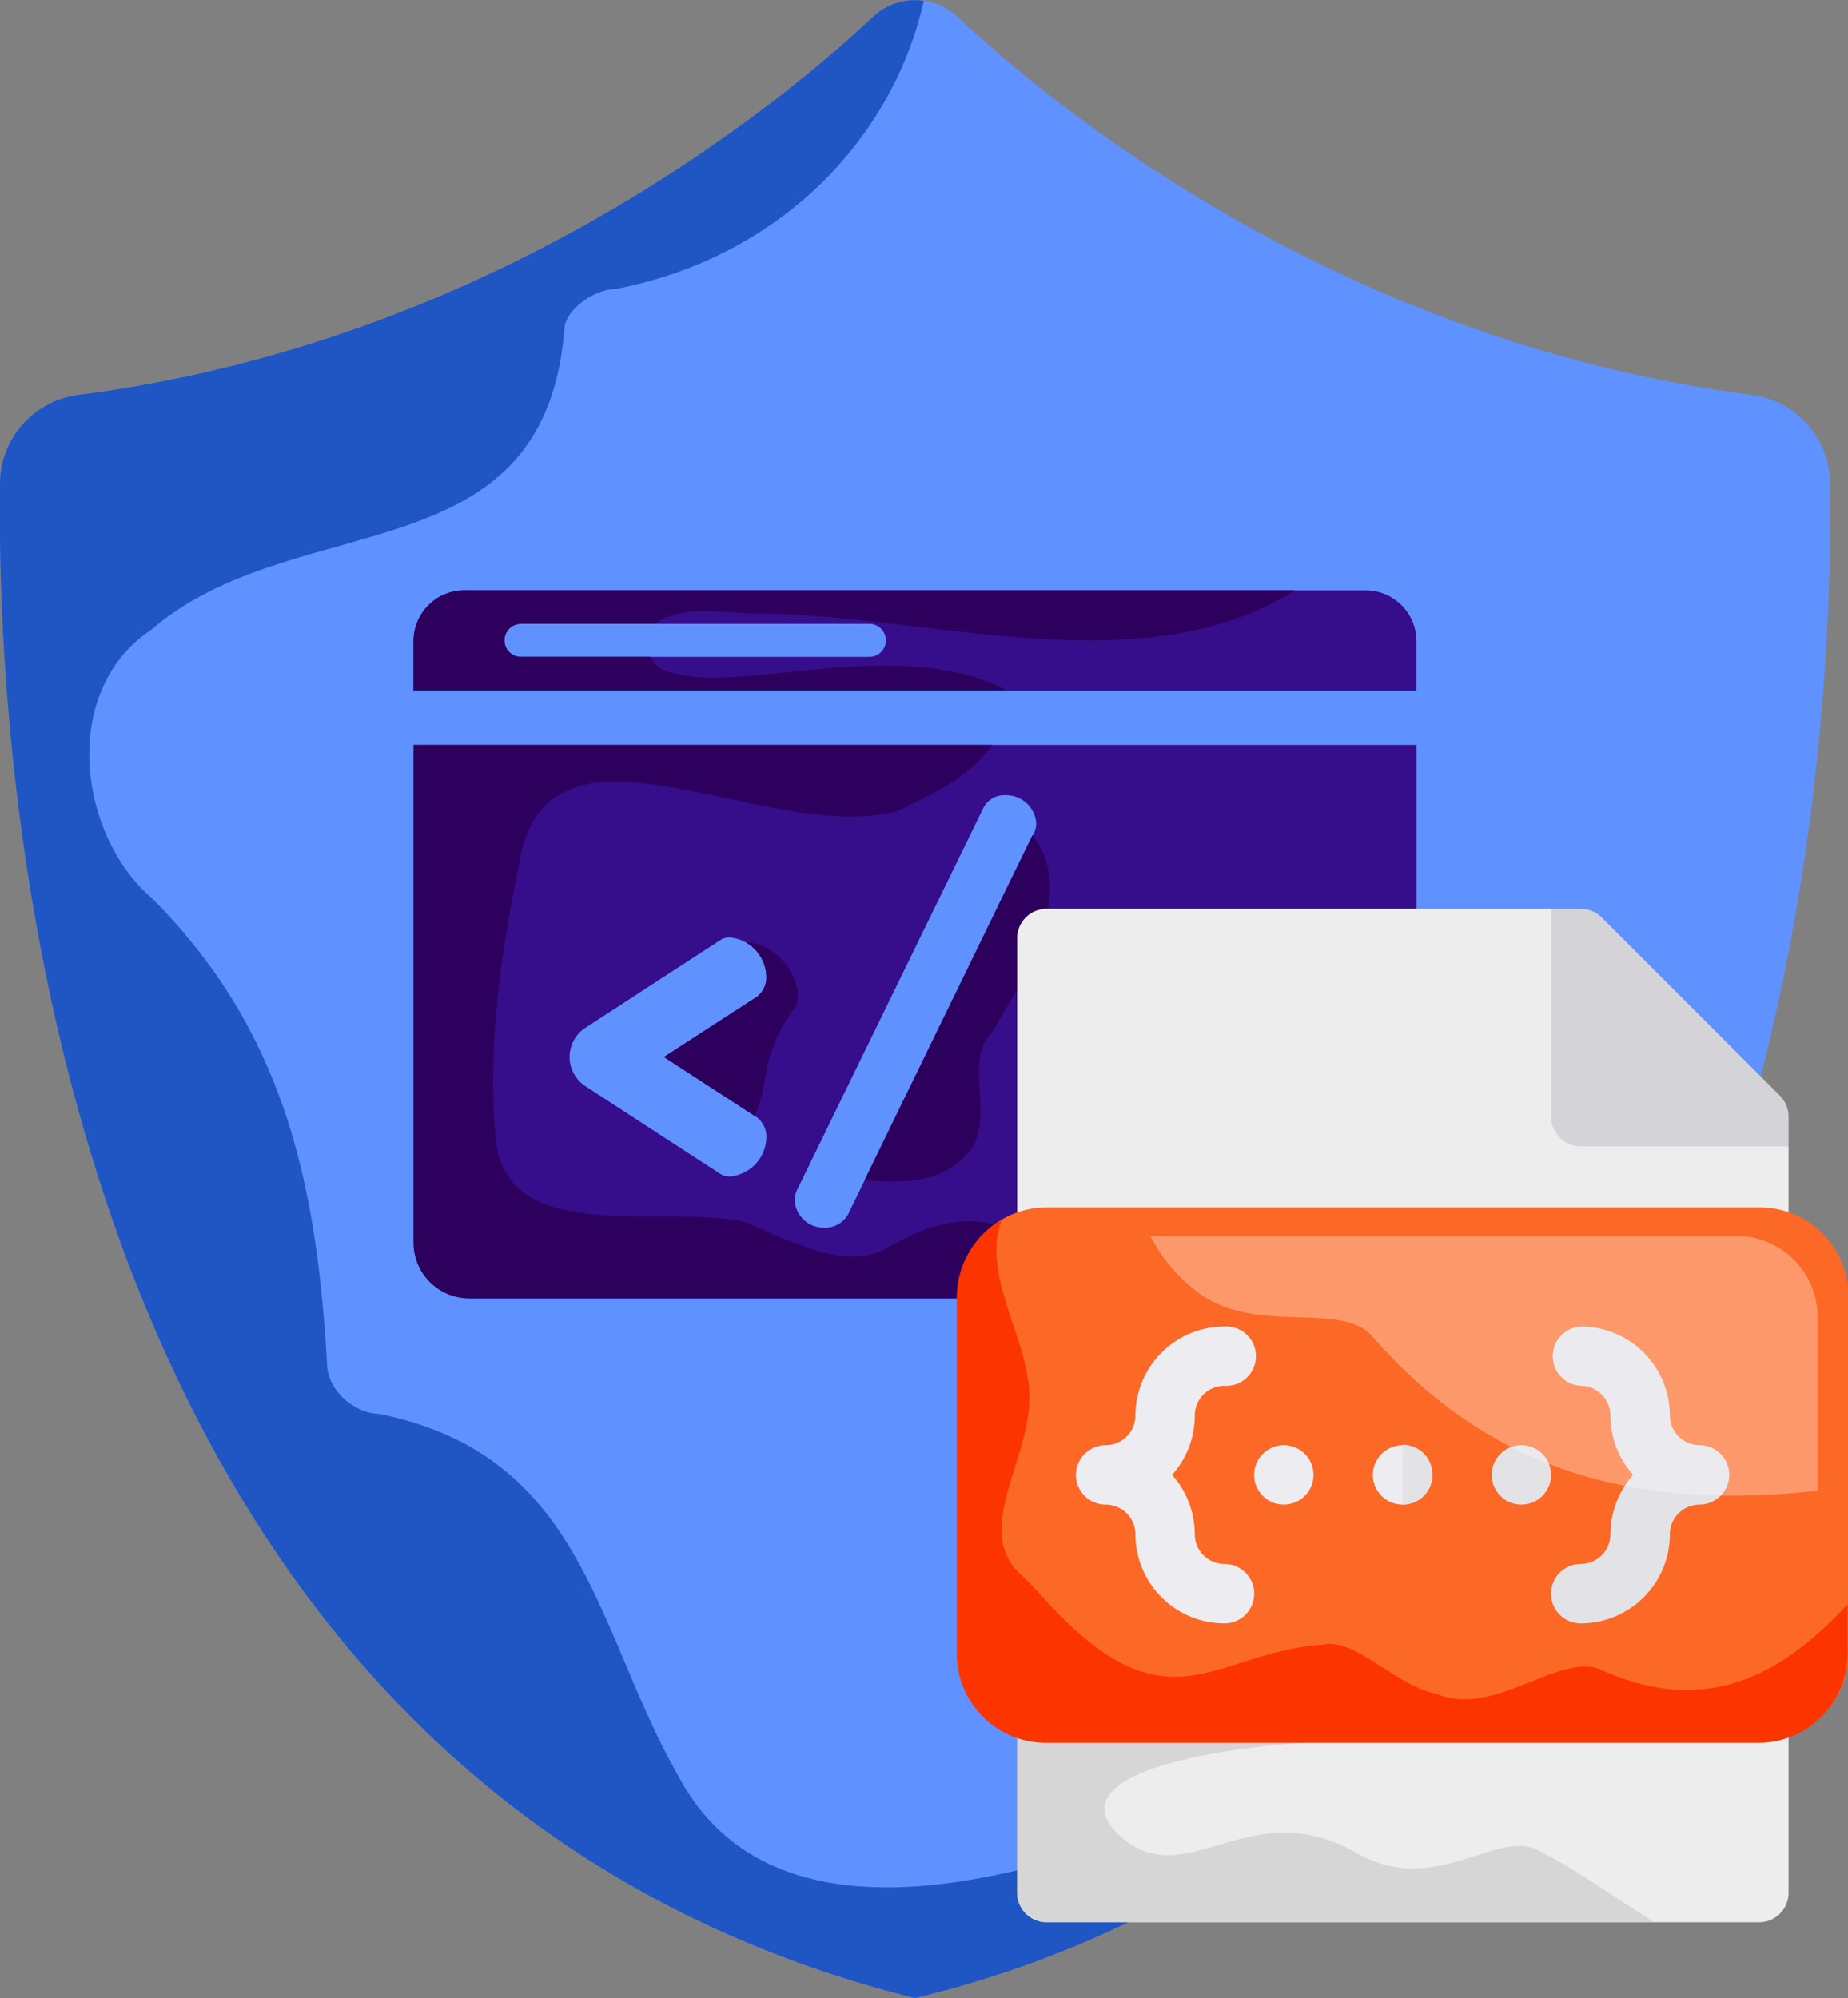 <svg xmlns="http://www.w3.org/2000/svg" viewBox="0 0 179.07 193.62"><rect x="0" y="0" width="179.07" height="193.62" fill="#808080" stroke="none"/><defs><style>.cls-1{fill:#5f91ff;}.cls-2{fill:#2056c3;}.cls-3{fill:#360d8a;}.cls-4{fill:#2d005e;}.cls-5{fill:#ededed;}.cls-6{fill:#d6d6d6;}.cls-7{fill:#fc6825;}.cls-8{fill:#fc3400;}.cls-9{fill:#ececf1;}.cls-10{fill:#e2e2e7;}.cls-11{fill:#d3d3d8;}.cls-12{fill:#fff;opacity:0.32;}</style></defs><title>Asset 96</title><g id="Layer_2" data-name="Layer 2"><g id="Layer_1-2" data-name="Layer 1"><path class="cls-1" d="M177.33,46.75a8.7,8.7,0,0,0-7.61-8.49c-39.65-5.13-67.17-27.47-77-36.68a5.88,5.88,0,0,0-8,0c-9.86,9.21-37.39,31.55-77,36.68A8.69,8.69,0,0,0,0,46.75c-.39,28.36,4.5,125.83,88.65,146.87C172.83,172.58,177.72,75.11,177.33,46.75Z"/><path class="cls-2" d="M121.68,173c-18,8-46,18-56-1-8-14-9-31-29-35-2,0-5-2-5-5-1-17-4-32-17-45-7-6-9-20,0-26,14-12,38-5,40-29,0-2,3-4,5-4C75.24,25,86.4,13.81,89.52.08a5.86,5.86,0,0,0-4.86,1.5c-9.86,9.21-37.39,31.55-77,36.68A8.69,8.69,0,0,0,0,46.75c-.39,28.36,4.5,125.83,88.65,146.87a103.49,103.49,0,0,0,43.18-22A19.34,19.34,0,0,0,121.68,173Z"/><path class="cls-3" d="M132.34,57.2H45a4.93,4.93,0,0,0-4.93,4.93V66.9h97.18V62.13A4.93,4.93,0,0,0,132.34,57.2Zm-48.1,6.45H50.48a1.6,1.6,0,1,1,0-3.2H84.24a1.6,1.6,0,1,1,0,3.2Z"/><path class="cls-3" d="M40.08,72.18v48.24a5.39,5.39,0,0,0,5.4,5.39h86.39a5.39,5.39,0,0,0,5.39-5.39V72.18Zm33.26,36.09a2.36,2.36,0,0,1,.92,2A3.88,3.88,0,0,1,70.78,114a1.54,1.54,0,0,1-1-.26l-13-8.45a3.38,3.38,0,0,1,0-5.73l13-8.45a1.54,1.54,0,0,1,1-.26,3.88,3.88,0,0,1,3.48,3.74,2.36,2.36,0,0,1-.92,2l-9,5.83Zm26.83-27.49-18,36.91a2.56,2.56,0,0,1-2.3,1.28A2.83,2.83,0,0,1,77,116.26a2.31,2.31,0,0,1,.26-1l18-36.92a2.26,2.26,0,0,1,2.15-1.28,2.92,2.92,0,0,1,3,2.71A2.3,2.3,0,0,1,100.17,80.78Zm20.38,24.52-13,8.45a1.51,1.51,0,0,1-1,.26,3.87,3.87,0,0,1-3.48-3.74,2.34,2.34,0,0,1,.92-2l9-5.83-9-5.84a2.34,2.34,0,0,1-.92-2,3.87,3.87,0,0,1,3.48-3.74,1.51,1.51,0,0,1,1,.26l13,8.45a3.39,3.39,0,0,1,0,5.73Z"/><path class="cls-4" d="M65.39,65.23A3,3,0,0,1,63,63.65H50.48a1.6,1.6,0,1,1,0-3.2H63.56c.06-.06.1-.13.17-.19,2.48-1.66,6.63-.83,9.11-.83,16.92,0,37.74,7.17,52.64-2.23H45a4.93,4.93,0,0,0-4.93,4.93V66.9H97.55C87.48,61.52,71.62,67.19,65.39,65.23Z"/><path class="cls-4" d="M97.7,119.2c-3.32-1.66-7.46-.83-11.6,1.66S76.16,120,72,118.37c-8.28-1.66-23.19,2.49-24-8.28-.83-10,.83-19.06,2.48-27.34,3.32-14.92,24-.83,36.46-4.15,3-1.51,6.72-3,9.24-6.42H40.08v48.24a5.39,5.39,0,0,0,5.4,5.39h62.87C104.79,123.53,101.31,121.17,97.7,119.2Z"/><path class="cls-4" d="M83.76,114.39c4,.25,8.06.37,10.62-3.48,1.66-3.31-.82-8.28,1.66-10.77,3.76-6,8.19-14,4-19.21Z"/><path class="cls-4" d="M74.26,94.6a2.36,2.36,0,0,1-.92,2l-9,5.83,8.78,5.7c1.63-3.57.33-5.51,3.87-10.47,1.29-1.94-1.43-6.38-4.65-6.3A3.92,3.92,0,0,1,74.26,94.6Z"/><path class="cls-4" d="M125.87,96.83a29,29,0,0,0-7.46-3.31,12.37,12.37,0,0,0-8.79-1l10.93,7.1a3.39,3.39,0,0,1,0,5.73l-11,7.11c5.45,3.06,11.93-1.86,17.1-4.81C130.84,105.94,130,98.49,125.87,96.83Z"/><path class="cls-5" d="M173.31,111.08v72.31a2.85,2.85,0,0,1-2.87,2.88h-69a2.86,2.86,0,0,1-2.88-2.88V90.94a2.85,2.85,0,0,1,2.88-2.87H150.3Z"/><path class="cls-6" d="M131.49,179.58c-10.21-5.85-16.07,3.55-22.41-1.2-7.91-6.34,8.47-9.57,24-9.83,1.58-8.71-18.41-8.38-25.54-10-.79,0-3.17-.8-3.17-2.38.6-10.63-1-21.69-5.82-31.23v58.41a2.86,2.86,0,0,0,2.88,2.88h58.79c-3.79-2.4-7.51-5.1-11.51-7.1C144.71,177.59,138.79,183.75,131.49,179.58Z"/><path class="cls-7" d="M170.44,117h-69a8.61,8.61,0,0,0-8.63,8.63v34.52a8.61,8.61,0,0,0,8.63,8.63h69.05a8.62,8.62,0,0,0,8.63-8.63V125.66A8.62,8.62,0,0,0,170.44,117Z"/><path class="cls-8" d="M155,161.75c-4-1.58-10.29,4.75-15.83,2.38-4-.79-7.92-5.54-11.09-4.75-10.76.77-15,9-27.39-5-.62-.7-1.3-1.35-2-2-4.72-4.8,2.35-12.29.85-19.06-.64-4.45-4.34-10.44-2.48-15.08a8.59,8.59,0,0,0-4.35,7.49v34.52a8.63,8.63,0,0,0,8.63,8.63h69.05a8.63,8.63,0,0,0,8.63-8.63v-4.79C173,162,165.59,166.57,155,161.75Z"/><path class="cls-9" d="M118.65,157.31a8.64,8.64,0,0,1-8.63-8.63,2.88,2.88,0,0,0-2.88-2.88,2.88,2.88,0,0,1,0-5.76,2.88,2.88,0,0,0,2.88-2.87,8.64,8.64,0,0,1,8.63-8.63,2.88,2.88,0,1,1,0,5.75,2.88,2.88,0,0,0-2.88,2.88,8.58,8.58,0,0,1-2.2,5.75,8.61,8.61,0,0,1,2.2,5.76,2.88,2.88,0,0,0,2.88,2.87,2.88,2.88,0,1,1,0,5.76Z"/><path class="cls-10" d="M153.17,157.31a2.88,2.88,0,0,1,0-5.76,2.88,2.88,0,0,0,2.88-2.87,8.66,8.66,0,0,1,2.2-5.76,8.63,8.63,0,0,1-2.2-5.75,2.88,2.88,0,0,0-2.88-2.88,2.88,2.88,0,0,1,0-5.75,8.65,8.65,0,0,1,8.64,8.63,2.88,2.88,0,0,0,2.87,2.87,2.88,2.88,0,1,1,0,5.76,2.88,2.88,0,0,0-2.87,2.88A8.65,8.65,0,0,1,153.17,157.31Z"/><circle class="cls-9" cx="124.4" cy="142.92" r="2.88"/><circle class="cls-10" cx="147.42" cy="142.92" r="2.88"/><path class="cls-9" d="M138.79,142.92a2.88,2.88,0,1,1-2.88-2.88A2.86,2.86,0,0,1,138.79,142.92Z"/><path class="cls-11" d="M172.47,106.17,155.21,88.91a2.87,2.87,0,0,0-2-.84H150.3v20.14a2.88,2.88,0,0,0,2.87,2.87h20.14v-2.87A2.87,2.87,0,0,0,172.47,106.17Z"/><path class="cls-10" d="M138.79,142.92a2.86,2.86,0,0,1-2.88,2.88V140A2.86,2.86,0,0,1,138.79,142.92Z"/><path class="cls-12" d="M116.21,125.34c5.54,4,13.46.79,16.62,4,12.35,14.29,27.36,16.85,43.29,15.12V127.48a7.87,7.87,0,0,0-8-7.72H111.46A15.84,15.84,0,0,0,116.21,125.34Z"/></g></g></svg>